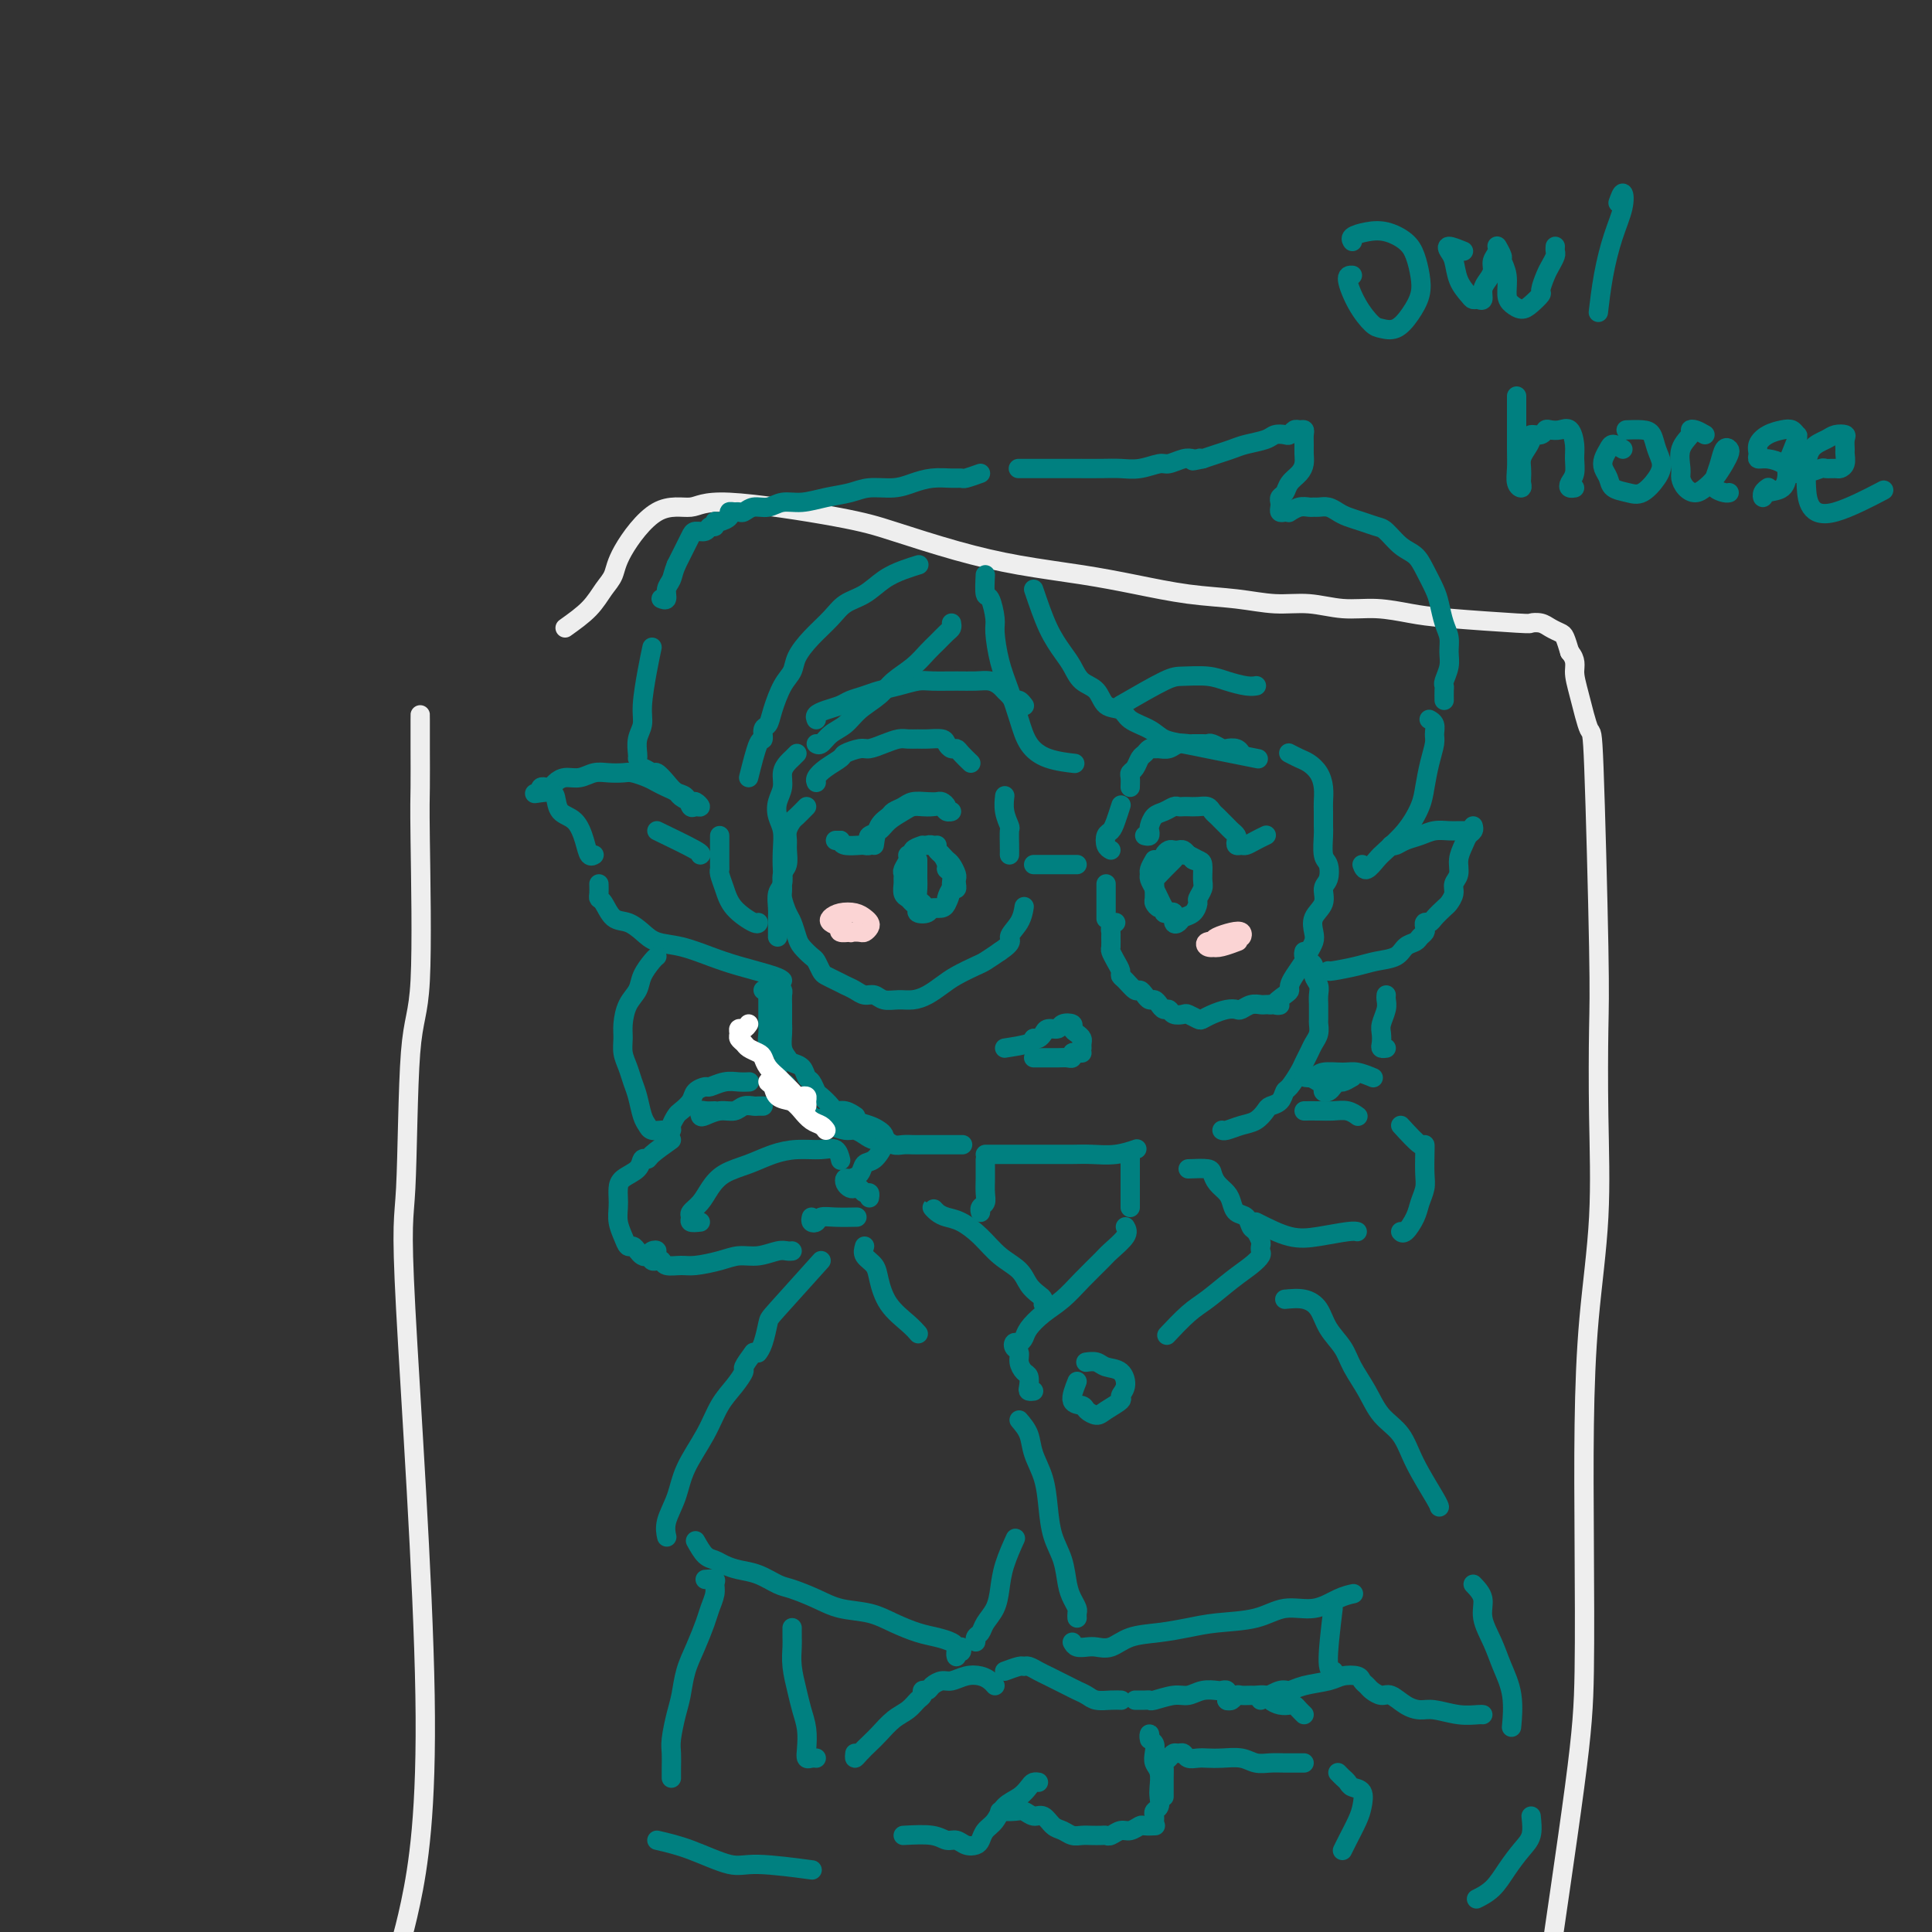<svg viewBox='0 0 400 400' version='1.1' xmlns='http://www.w3.org/2000/svg' xmlns:xlink='http://www.w3.org/1999/xlink'><rect x="0" y="0" width="400" height="400" fill="#333333" stroke="none"/><g fill='none' stroke='#EEEEEE' stroke-width='4' stroke-linecap='round' stroke-linejoin='round'><path d='M87,149c0.000,-0.493 0.000,-0.985 0,-1c-0.000,-0.015 -0.001,0.448 0,1c0.001,0.552 0.002,1.194 0,2c-0.002,0.806 -0.007,1.775 0,4c0.007,2.225 0.028,5.707 0,8c-0.028,2.293 -0.103,3.397 0,11c0.103,7.603 0.385,21.706 0,29c-0.385,7.294 -1.435,7.780 -2,15c-0.565,7.220 -0.644,21.175 -1,28c-0.356,6.825 -0.989,6.519 0,25c0.989,18.481 3.599,55.748 4,80c0.401,24.252 -1.408,35.490 -3,43c-1.592,7.510 -2.967,11.291 -4,14c-1.033,2.709 -1.724,4.345 -2,5c-0.276,0.655 -0.138,0.327 0,0'/><path d='M117,130c1.830,-1.305 3.659,-2.610 5,-4c1.341,-1.390 2.193,-2.864 3,-4c0.807,-1.136 1.568,-1.932 2,-3c0.432,-1.068 0.536,-2.406 2,-5c1.464,-2.594 4.289,-6.442 7,-8c2.711,-1.558 5.308,-0.825 7,-1c1.692,-0.175 2.480,-1.256 8,-1c5.520,0.256 15.771,1.850 22,3c6.229,1.150 8.437,1.855 12,3c3.563,1.145 8.483,2.730 13,4c4.517,1.270 8.631,2.224 13,3c4.369,0.776 8.991,1.375 13,2c4.009,0.625 7.403,1.277 11,2c3.597,0.723 7.398,1.518 11,2c3.602,0.482 7.006,0.650 10,1c2.994,0.350 5.577,0.881 8,1c2.423,0.119 4.687,-0.176 7,0c2.313,0.176 4.677,0.821 7,1c2.323,0.179 4.607,-0.110 7,0c2.393,0.110 4.896,0.617 7,1c2.104,0.383 3.809,0.641 8,1c4.191,0.359 10.867,0.817 14,1c3.133,0.183 2.723,0.089 3,0c0.277,-0.089 1.240,-0.173 2,0c0.760,0.173 1.317,0.603 2,1c0.683,0.397 1.492,0.761 2,1c0.508,0.239 0.717,0.354 1,1c0.283,0.646 0.642,1.823 1,3'/><path d='M325,135c1.433,1.649 1.015,2.771 1,4c-0.015,1.229 0.374,2.566 1,5c0.626,2.434 1.488,5.964 2,7c0.512,1.036 0.675,-0.421 1,8c0.325,8.421 0.813,26.720 1,37c0.187,10.280 0.075,12.540 0,17c-0.075,4.460 -0.111,11.118 0,18c0.111,6.882 0.370,13.986 0,21c-0.370,7.014 -1.369,13.936 -2,21c-0.631,7.064 -0.894,14.268 -1,22c-0.106,7.732 -0.055,15.990 0,25c0.055,9.010 0.113,18.771 0,26c-0.113,7.229 -0.398,11.926 -2,24c-1.602,12.074 -4.522,31.525 -6,42c-1.478,10.475 -1.513,11.974 -1,17c0.513,5.026 1.575,13.579 2,17c0.425,3.421 0.212,1.711 0,0'/></g>
<g fill='none' stroke='#008080' stroke-width='4' stroke-linecap='round' stroke-linejoin='round'><path d='M214,179c2.875,0.000 5.750,0.000 7,0c1.250,0.000 0.875,0.000 1,0c0.125,0.000 0.750,-0.000 1,0c0.250,0.000 0.125,0.000 0,0'/><path d='M209,177c0.008,-0.518 0.016,-1.036 0,-2c-0.016,-0.964 -0.057,-2.374 0,-3c0.057,-0.626 0.211,-0.467 0,-1c-0.211,-0.533 -0.788,-1.759 -1,-3c-0.212,-1.241 -0.061,-2.497 0,-3c0.061,-0.503 0.030,-0.251 0,0'/><path d='M201,158c-0.755,-0.726 -1.510,-1.452 -2,-2c-0.490,-0.548 -0.715,-0.917 -1,-1c-0.285,-0.083 -0.628,0.121 -1,0c-0.372,-0.121 -0.771,-0.568 -1,-1c-0.229,-0.432 -0.287,-0.848 -1,-1c-0.713,-0.152 -2.080,-0.038 -3,0c-0.920,0.038 -1.391,0.000 -2,0c-0.609,-0.000 -1.355,0.038 -2,0c-0.645,-0.038 -1.189,-0.150 -2,0c-0.811,0.150 -1.889,0.564 -3,1c-1.111,0.436 -2.254,0.893 -3,1c-0.746,0.107 -1.093,-0.137 -2,0c-0.907,0.137 -2.372,0.653 -3,1c-0.628,0.347 -0.417,0.524 -1,1c-0.583,0.476 -1.960,1.251 -3,2c-1.040,0.749 -1.741,1.471 -2,2c-0.259,0.529 -0.074,0.865 0,1c0.074,0.135 0.037,0.067 0,0'/><path d='M167,167c-0.763,0.779 -1.525,1.559 -2,2c-0.475,0.441 -0.662,0.545 -1,1c-0.338,0.455 -0.826,1.261 -1,2c-0.174,0.739 -0.032,1.409 0,2c0.032,0.591 -0.045,1.102 0,2c0.045,0.898 0.211,2.184 0,3c-0.211,0.816 -0.800,1.162 -1,2c-0.200,0.838 -0.012,2.168 0,3c0.012,0.832 -0.153,1.167 0,2c0.153,0.833 0.622,2.164 1,3c0.378,0.836 0.664,1.179 1,2c0.336,0.821 0.720,2.122 1,3c0.280,0.878 0.455,1.335 1,2c0.545,0.665 1.458,1.540 2,2c0.542,0.460 0.711,0.504 1,1c0.289,0.496 0.696,1.442 1,2c0.304,0.558 0.504,0.728 1,1c0.496,0.272 1.288,0.646 2,1c0.712,0.354 1.345,0.687 2,1c0.655,0.313 1.333,0.606 2,1c0.667,0.394 1.322,0.891 2,1c0.678,0.109 1.378,-0.169 2,0c0.622,0.169 1.167,0.785 2,1c0.833,0.215 1.954,0.027 3,0c1.046,-0.027 2.017,0.105 3,0c0.983,-0.105 1.978,-0.447 3,-1c1.022,-0.553 2.072,-1.317 3,-2c0.928,-0.683 1.733,-1.286 3,-2c1.267,-0.714 2.995,-1.538 4,-2c1.005,-0.462 1.287,-0.560 2,-1c0.713,-0.440 1.856,-1.220 3,-2'/><path d='M207,197c3.132,-2.093 1.963,-2.324 2,-3c0.037,-0.676 1.279,-1.797 2,-3c0.721,-1.203 0.920,-2.486 1,-3c0.080,-0.514 0.040,-0.257 0,0'/><path d='M230,176c-0.398,-0.217 -0.797,-0.433 -1,-1c-0.203,-0.567 -0.212,-1.483 0,-2c0.212,-0.517 0.644,-0.633 1,-1c0.356,-0.367 0.634,-0.983 1,-2c0.366,-1.017 0.819,-2.433 1,-3c0.181,-0.567 0.091,-0.283 0,0'/><path d='M234,163c0.024,-0.748 0.048,-1.495 0,-2c-0.048,-0.505 -0.168,-0.766 0,-1c0.168,-0.234 0.622,-0.441 1,-1c0.378,-0.559 0.678,-1.471 1,-2c0.322,-0.529 0.667,-0.677 1,-1c0.333,-0.323 0.655,-0.822 1,-1c0.345,-0.178 0.712,-0.033 1,0c0.288,0.033 0.497,-0.044 1,0c0.503,0.044 1.301,0.208 2,0c0.699,-0.208 1.301,-0.788 2,-1c0.699,-0.212 1.497,-0.057 2,0c0.503,0.057 0.711,0.014 1,0c0.289,-0.014 0.659,-0.000 1,0c0.341,0.000 0.654,-0.014 1,0c0.346,0.014 0.726,0.055 1,0c0.274,-0.055 0.441,-0.207 1,0c0.559,0.207 1.509,0.774 2,1c0.491,0.226 0.523,0.112 1,0c0.477,-0.112 1.398,-0.223 2,0c0.602,0.223 0.886,0.778 1,1c0.114,0.222 0.057,0.111 0,0'/><path d='M229,183c0.000,0.633 0.000,1.266 0,2c0.000,0.734 -0.000,1.568 0,2c0.000,0.432 0.000,0.463 0,1c0.000,0.537 0.000,1.582 0,2c0.000,0.418 0.000,0.209 0,0'/><path d='M231,191c-0.423,0.325 -0.846,0.650 -1,1c-0.154,0.350 -0.039,0.727 0,1c0.039,0.273 0.000,0.444 0,1c-0.000,0.556 0.038,1.497 0,2c-0.038,0.503 -0.152,0.567 0,1c0.152,0.433 0.569,1.234 1,2c0.431,0.766 0.875,1.497 1,2c0.125,0.503 -0.069,0.779 0,1c0.069,0.221 0.400,0.389 1,1c0.600,0.611 1.470,1.666 2,2c0.530,0.334 0.719,-0.051 1,0c0.281,0.051 0.652,0.540 1,1c0.348,0.460 0.671,0.893 1,1c0.329,0.107 0.664,-0.111 1,0c0.336,0.111 0.671,0.552 1,1c0.329,0.448 0.650,0.904 1,1c0.350,0.096 0.728,-0.167 1,0c0.272,0.167 0.440,0.763 1,1c0.560,0.237 1.514,0.113 2,0c0.486,-0.113 0.504,-0.216 1,0c0.496,0.216 1.471,0.751 2,1c0.529,0.249 0.613,0.211 1,0c0.387,-0.211 1.076,-0.596 2,-1c0.924,-0.404 2.083,-0.826 3,-1c0.917,-0.174 1.594,-0.099 2,0c0.406,0.099 0.543,0.223 1,0c0.457,-0.223 1.236,-0.792 2,-1c0.764,-0.208 1.513,-0.056 2,0c0.487,0.056 0.710,0.016 1,0c0.290,-0.016 0.645,-0.008 1,0'/><path d='M263,208c3.525,-0.047 1.339,0.336 1,0c-0.339,-0.336 1.170,-1.392 2,-2c0.830,-0.608 0.982,-0.768 1,-1c0.018,-0.232 -0.097,-0.538 0,-1c0.097,-0.462 0.405,-1.082 1,-2c0.595,-0.918 1.478,-2.136 2,-3c0.522,-0.864 0.684,-1.375 1,-2c0.316,-0.625 0.788,-1.365 1,-2c0.212,-0.635 0.165,-1.166 0,-2c-0.165,-0.834 -0.450,-1.971 0,-3c0.450,-1.029 1.633,-1.950 2,-3c0.367,-1.050 -0.084,-2.228 0,-3c0.084,-0.772 0.702,-1.136 1,-2c0.298,-0.864 0.276,-2.227 0,-3c-0.276,-0.773 -0.806,-0.955 -1,-2c-0.194,-1.045 -0.051,-2.954 0,-4c0.051,-1.046 0.012,-1.228 0,-2c-0.012,-0.772 0.005,-2.133 0,-3c-0.005,-0.867 -0.031,-1.240 0,-2c0.031,-0.760 0.120,-1.906 0,-3c-0.120,-1.094 -0.449,-2.136 -1,-3c-0.551,-0.864 -1.323,-1.551 -2,-2c-0.677,-0.449 -1.259,-0.659 -2,-1c-0.741,-0.341 -1.640,-0.812 -2,-1c-0.360,-0.188 -0.180,-0.094 0,0'/><path d='M181,175c0.213,-1.488 0.426,-2.977 1,-4c0.574,-1.023 1.508,-1.581 2,-2c0.492,-0.419 0.541,-0.701 1,-1c0.459,-0.299 1.327,-0.617 2,-1c0.673,-0.383 1.151,-0.832 2,-1c0.849,-0.168 2.069,-0.055 3,0c0.931,0.055 1.575,0.053 2,0c0.425,-0.053 0.633,-0.157 1,0c0.367,0.157 0.895,0.574 1,1c0.105,0.426 -0.212,0.860 0,1c0.212,0.140 0.955,-0.015 1,0c0.045,0.015 -0.607,0.200 -1,0c-0.393,-0.200 -0.527,-0.783 -1,-1c-0.473,-0.217 -1.285,-0.066 -2,0c-0.715,0.066 -1.332,0.049 -2,0c-0.668,-0.049 -1.388,-0.129 -2,0c-0.612,0.129 -1.117,0.468 -2,1c-0.883,0.532 -2.145,1.257 -3,2c-0.855,0.743 -1.304,1.506 -2,2c-0.696,0.494 -1.637,0.721 -2,1c-0.363,0.279 -0.146,0.611 0,1c0.146,0.389 0.221,0.833 0,1c-0.221,0.167 -0.740,0.055 -1,0c-0.260,-0.055 -0.262,-0.053 -1,0c-0.738,0.053 -2.211,0.158 -3,0c-0.789,-0.158 -0.895,-0.579 -1,-1'/><path d='M174,174c-1.156,0.000 -1.044,0.000 -1,0c0.044,0.000 0.022,0.000 0,0'/><path d='M190,178c-0.000,0.358 -0.001,0.716 0,1c0.001,0.284 0.003,0.496 0,1c-0.003,0.504 -0.013,1.302 0,2c0.013,0.698 0.048,1.298 0,2c-0.048,0.702 -0.178,1.508 0,2c0.178,0.492 0.664,0.671 1,1c0.336,0.329 0.520,0.808 1,1c0.480,0.192 1.254,0.097 2,0c0.746,-0.097 1.464,-0.197 2,-1c0.536,-0.803 0.891,-2.308 1,-3c0.109,-0.692 -0.026,-0.570 0,-1c0.026,-0.430 0.214,-1.410 0,-2c-0.214,-0.590 -0.831,-0.789 -1,-1c-0.169,-0.211 0.109,-0.435 0,-1c-0.109,-0.565 -0.604,-1.472 -1,-2c-0.396,-0.528 -0.694,-0.678 -1,-1c-0.306,-0.322 -0.621,-0.818 -1,-1c-0.379,-0.182 -0.823,-0.052 -1,0c-0.177,0.052 -0.089,0.026 0,0'/><path d='M237,173c0.418,0.098 0.836,0.195 1,0c0.164,-0.195 0.075,-0.683 0,-1c-0.075,-0.317 -0.136,-0.463 0,-1c0.136,-0.537 0.471,-1.464 1,-2c0.529,-0.536 1.254,-0.679 2,-1c0.746,-0.321 1.512,-0.818 2,-1c0.488,-0.182 0.698,-0.050 1,0c0.302,0.050 0.697,0.016 1,0c0.303,-0.016 0.515,-0.015 1,0c0.485,0.015 1.243,0.046 2,0c0.757,-0.046 1.512,-0.167 2,0c0.488,0.167 0.708,0.622 1,1c0.292,0.378 0.656,0.679 1,1c0.344,0.321 0.667,0.663 1,1c0.333,0.337 0.677,0.668 1,1c0.323,0.332 0.626,0.663 1,1c0.374,0.337 0.821,0.679 1,1c0.179,0.321 0.092,0.619 0,1c-0.092,0.381 -0.189,0.845 0,1c0.189,0.155 0.664,0.003 1,0c0.336,-0.003 0.533,0.144 1,0c0.467,-0.144 1.203,-0.577 2,-1c0.797,-0.423 1.656,-0.835 2,-1c0.344,-0.165 0.172,-0.082 0,0'/><path d='M239,178c-0.429,0.750 -0.858,1.499 -1,2c-0.142,0.501 0.004,0.753 0,1c-0.004,0.247 -0.156,0.487 0,1c0.156,0.513 0.620,1.298 1,2c0.380,0.702 0.675,1.320 1,2c0.325,0.680 0.679,1.423 1,2c0.321,0.577 0.610,0.989 1,1c0.390,0.011 0.882,-0.377 1,0c0.118,0.377 -0.136,1.520 0,2c0.136,0.480 0.662,0.298 1,0c0.338,-0.298 0.487,-0.713 1,-1c0.513,-0.287 1.391,-0.446 2,-1c0.609,-0.554 0.948,-1.504 1,-2c0.052,-0.496 -0.184,-0.538 0,-1c0.184,-0.462 0.789,-1.343 1,-2c0.211,-0.657 0.028,-1.090 0,-2c-0.028,-0.910 0.097,-2.296 0,-3c-0.097,-0.704 -0.418,-0.725 -1,-1c-0.582,-0.275 -1.426,-0.805 -2,-1c-0.574,-0.195 -0.878,-0.056 -1,0c-0.122,0.056 -0.061,0.028 0,0'/><path d='M270,197c-0.081,0.327 -0.161,0.654 0,1c0.161,0.346 0.565,0.711 1,1c0.435,0.289 0.901,0.501 1,1c0.099,0.499 -0.170,1.284 0,2c0.170,0.716 0.778,1.362 1,2c0.222,0.638 0.059,1.269 0,2c-0.059,0.731 -0.015,1.561 0,2c0.015,0.439 0.001,0.488 0,1c-0.001,0.512 0.011,1.488 0,2c-0.011,0.512 -0.045,0.560 0,1c0.045,0.440 0.168,1.271 0,2c-0.168,0.729 -0.626,1.355 -1,2c-0.374,0.645 -0.664,1.310 -1,2c-0.336,0.690 -0.719,1.407 -1,2c-0.281,0.593 -0.460,1.062 -1,2c-0.540,0.938 -1.439,2.344 -2,3c-0.561,0.656 -0.782,0.561 -1,1c-0.218,0.439 -0.431,1.413 -1,2c-0.569,0.587 -1.494,0.788 -2,1c-0.506,0.212 -0.595,0.435 -1,1c-0.405,0.565 -1.128,1.472 -2,2c-0.872,0.528 -1.894,0.678 -3,1c-1.106,0.322 -2.298,0.818 -3,1c-0.702,0.182 -0.915,0.052 -1,0c-0.085,-0.052 -0.043,-0.026 0,0'/><path d='M158,205c0.423,-0.088 0.845,-0.175 1,0c0.155,0.175 0.041,0.613 0,1c-0.041,0.387 -0.011,0.722 0,1c0.011,0.278 0.002,0.498 0,1c-0.002,0.502 0.003,1.287 0,2c-0.003,0.713 -0.015,1.354 0,2c0.015,0.646 0.055,1.297 0,2c-0.055,0.703 -0.207,1.459 0,2c0.207,0.541 0.773,0.869 1,1c0.227,0.131 0.113,0.066 0,0'/><path d='M161,221c-0.079,0.748 -0.158,1.496 0,2c0.158,0.504 0.552,0.764 1,1c0.448,0.236 0.949,0.448 1,1c0.051,0.552 -0.348,1.443 0,2c0.348,0.557 1.443,0.779 2,1c0.557,0.221 0.576,0.441 1,1c0.424,0.559 1.254,1.455 2,2c0.746,0.545 1.407,0.737 2,1c0.593,0.263 1.117,0.596 2,1c0.883,0.404 2.123,0.878 3,1c0.877,0.122 1.390,-0.107 2,0c0.610,0.107 1.318,0.550 2,1c0.682,0.450 1.337,0.905 2,1c0.663,0.095 1.332,-0.171 2,0c0.668,0.171 1.333,0.778 2,1c0.667,0.222 1.336,0.060 2,0c0.664,-0.060 1.324,-0.016 2,0c0.676,0.016 1.369,0.004 2,0c0.631,-0.004 1.200,-0.001 2,0c0.800,0.001 1.831,0.000 3,0c1.169,-0.000 2.477,-0.000 3,0c0.523,0.000 0.262,0.000 0,0'/><path d='M204,239c0.332,0.000 0.665,0.000 1,0c0.335,-0.000 0.673,-0.000 1,0c0.327,0.000 0.643,0.000 1,0c0.357,-0.000 0.755,-0.000 1,0c0.245,0.000 0.337,0.000 1,0c0.663,-0.000 1.898,-0.000 3,0c1.102,0.000 2.072,0.001 3,0c0.928,-0.001 1.815,-0.004 3,0c1.185,0.004 2.668,0.015 4,0c1.332,-0.015 2.512,-0.056 4,0c1.488,0.056 3.285,0.207 5,0c1.715,-0.207 3.347,-0.774 4,-1c0.653,-0.226 0.326,-0.113 0,0'/><path d='M191,175c-0.878,0.305 -1.756,0.610 -2,1c-0.244,0.390 0.145,0.864 0,1c-0.145,0.136 -0.823,-0.065 -1,0c-0.177,0.065 0.149,0.398 0,1c-0.149,0.602 -0.773,1.475 -1,2c-0.227,0.525 -0.058,0.704 0,1c0.058,0.296 0.004,0.709 0,1c-0.004,0.291 0.042,0.459 0,1c-0.042,0.541 -0.171,1.455 0,2c0.171,0.545 0.641,0.722 1,1c0.359,0.278 0.606,0.659 1,1c0.394,0.341 0.935,0.642 1,1c0.065,0.358 -0.347,0.772 0,1c0.347,0.228 1.451,0.270 2,0c0.549,-0.270 0.542,-0.851 1,-1c0.458,-0.149 1.380,0.132 2,0c0.620,-0.132 0.937,-0.679 1,-1c0.063,-0.321 -0.127,-0.415 0,-1c0.127,-0.585 0.571,-1.661 1,-2c0.429,-0.339 0.844,0.060 1,0c0.156,-0.060 0.053,-0.579 0,-1c-0.053,-0.421 -0.055,-0.743 0,-1c0.055,-0.257 0.169,-0.450 0,-1c-0.169,-0.550 -0.620,-1.458 -1,-2c-0.380,-0.542 -0.690,-0.720 -1,-1c-0.310,-0.280 -0.619,-0.663 -1,-1c-0.381,-0.337 -0.833,-0.629 -1,-1c-0.167,-0.371 -0.048,-0.820 0,-1c0.048,-0.180 0.024,-0.090 0,0'/><path d='M243,177c-0.303,0.447 -0.607,0.893 -1,1c-0.393,0.107 -0.876,-0.126 -1,0c-0.124,0.126 0.110,0.611 0,1c-0.110,0.389 -0.566,0.683 -1,1c-0.434,0.317 -0.848,0.656 -1,1c-0.152,0.344 -0.041,0.691 0,1c0.041,0.309 0.014,0.578 0,1c-0.014,0.422 -0.014,0.996 0,1c0.014,0.004 0.042,-0.562 0,-1c-0.042,-0.438 -0.156,-0.747 0,-1c0.156,-0.253 0.581,-0.450 1,-1c0.419,-0.550 0.833,-1.454 1,-2c0.167,-0.546 0.086,-0.735 0,-1c-0.086,-0.265 -0.178,-0.608 0,-1c0.178,-0.392 0.625,-0.834 1,-1c0.375,-0.166 0.678,-0.055 1,0c0.322,0.055 0.664,0.056 1,0c0.336,-0.056 0.667,-0.169 1,0c0.333,0.169 0.666,0.620 1,1c0.334,0.380 0.667,0.690 1,1'/><path d='M247,178c0.667,0.333 0.333,0.167 0,0'/><path d='M243,178c-0.332,0.333 -0.663,0.667 -1,1c-0.337,0.333 -0.679,0.666 -1,1c-0.321,0.334 -0.622,0.671 -1,1c-0.378,0.329 -0.834,0.651 -1,1c-0.166,0.349 -0.042,0.724 0,1c0.042,0.276 0.001,0.451 0,1c-0.001,0.549 0.037,1.471 0,2c-0.037,0.529 -0.151,0.663 0,1c0.151,0.337 0.566,0.875 1,1c0.434,0.125 0.887,-0.163 1,0c0.113,0.163 -0.114,0.776 0,1c0.114,0.224 0.569,0.060 1,0c0.431,-0.060 0.837,-0.017 1,0c0.163,0.017 0.081,0.009 0,0'/><path d='M169,149c-0.146,-0.333 -0.293,-0.667 0,-1c0.293,-0.333 1.025,-0.667 2,-1c0.975,-0.333 2.192,-0.666 3,-1c0.808,-0.334 1.207,-0.668 2,-1c0.793,-0.332 1.981,-0.663 3,-1c1.019,-0.337 1.868,-0.679 3,-1c1.132,-0.321 2.547,-0.622 4,-1c1.453,-0.378 2.945,-0.834 4,-1c1.055,-0.166 1.673,-0.041 3,0c1.327,0.041 3.364,0.000 5,0c1.636,-0.000 2.872,0.041 4,0c1.128,-0.041 2.148,-0.165 3,0c0.852,0.165 1.538,0.618 2,1c0.462,0.382 0.702,0.695 1,1c0.298,0.305 0.654,0.604 1,1c0.346,0.396 0.680,0.890 1,1c0.320,0.110 0.625,-0.163 1,0c0.375,0.163 0.822,0.761 1,1c0.178,0.239 0.089,0.120 0,0'/><path d='M204,119c-0.082,1.685 -0.163,3.369 0,4c0.163,0.631 0.571,0.207 1,1c0.429,0.793 0.878,2.801 1,4c0.122,1.199 -0.082,1.587 0,3c0.082,1.413 0.449,3.849 1,6c0.551,2.151 1.287,4.016 2,6c0.713,1.984 1.404,4.087 2,6c0.596,1.913 1.098,3.637 2,5c0.902,1.363 2.204,2.367 4,3c1.796,0.633 4.084,0.895 5,1c0.916,0.105 0.458,0.052 0,0'/><path d='M214,122c0.978,2.884 1.957,5.769 3,8c1.043,2.231 2.151,3.810 3,5c0.849,1.190 1.439,1.992 2,3c0.561,1.008 1.093,2.224 2,3c0.907,0.776 2.189,1.114 3,2c0.811,0.886 1.150,2.321 2,3c0.850,0.679 2.211,0.602 3,1c0.789,0.398 1.007,1.273 2,2c0.993,0.727 2.759,1.308 4,2c1.241,0.692 1.955,1.496 3,2c1.045,0.504 2.421,0.710 4,1c1.579,0.290 3.361,0.665 5,1c1.639,0.335 3.133,0.629 5,1c1.867,0.371 4.105,0.820 5,1c0.895,0.180 0.448,0.090 0,0'/><path d='M282,179c0.230,0.612 0.461,1.224 1,1c0.539,-0.224 1.387,-1.283 2,-2c0.613,-0.717 0.990,-1.093 2,-2c1.010,-0.907 2.653,-2.344 4,-4c1.347,-1.656 2.399,-3.532 3,-5c0.601,-1.468 0.750,-2.529 1,-4c0.250,-1.471 0.599,-3.350 1,-5c0.401,-1.650 0.853,-3.069 1,-4c0.147,-0.931 -0.012,-1.373 0,-2c0.012,-0.627 0.196,-1.438 0,-2c-0.196,-0.562 -0.770,-0.875 -1,-1c-0.230,-0.125 -0.115,-0.063 0,0'/><path d='M299,145c-0.008,-0.743 -0.017,-1.486 0,-2c0.017,-0.514 0.058,-0.798 0,-1c-0.058,-0.202 -0.215,-0.321 0,-1c0.215,-0.679 0.800,-1.918 1,-3c0.200,-1.082 0.013,-2.007 0,-3c-0.013,-0.993 0.148,-2.054 0,-3c-0.148,-0.946 -0.605,-1.776 -1,-3c-0.395,-1.224 -0.727,-2.840 -1,-4c-0.273,-1.160 -0.486,-1.862 -1,-3c-0.514,-1.138 -1.330,-2.710 -2,-4c-0.670,-1.290 -1.193,-2.296 -2,-3c-0.807,-0.704 -1.896,-1.106 -3,-2c-1.104,-0.894 -2.221,-2.281 -3,-3c-0.779,-0.719 -1.220,-0.771 -2,-1c-0.780,-0.229 -1.900,-0.636 -3,-1c-1.100,-0.364 -2.179,-0.686 -3,-1c-0.821,-0.314 -1.385,-0.620 -2,-1c-0.615,-0.380 -1.281,-0.835 -2,-1c-0.719,-0.165 -1.493,-0.041 -2,0c-0.507,0.041 -0.749,-0.003 -1,0c-0.251,0.003 -0.511,0.052 -1,0c-0.489,-0.052 -1.209,-0.206 -2,0c-0.791,0.206 -1.655,0.773 -2,1c-0.345,0.227 -0.173,0.113 0,0'/><path d='M266,106c-0.421,0.090 -0.842,0.180 -1,0c-0.158,-0.180 -0.055,-0.628 0,-1c0.055,-0.372 0.060,-0.666 0,-1c-0.060,-0.334 -0.184,-0.708 0,-1c0.184,-0.292 0.676,-0.501 1,-1c0.324,-0.499 0.479,-1.288 1,-2c0.521,-0.712 1.407,-1.346 2,-2c0.593,-0.654 0.892,-1.328 1,-2c0.108,-0.672 0.026,-1.343 0,-2c-0.026,-0.657 0.004,-1.301 0,-2c-0.004,-0.699 -0.043,-1.451 0,-2c0.043,-0.549 0.167,-0.893 0,-1c-0.167,-0.107 -0.626,0.023 -1,0c-0.374,-0.023 -0.665,-0.199 -1,0c-0.335,0.199 -0.715,0.774 -1,1c-0.285,0.226 -0.474,0.102 -1,0c-0.526,-0.102 -1.390,-0.182 -2,0c-0.610,0.182 -0.967,0.626 -2,1c-1.033,0.374 -2.741,0.678 -4,1c-1.259,0.322 -2.070,0.664 -3,1c-0.930,0.336 -1.980,0.668 -3,1c-1.020,0.332 -2.010,0.666 -3,1'/><path d='M249,95c-3.489,0.778 -1.711,0.222 -1,0c0.711,-0.222 0.356,-0.111 0,0'/><path d='M247,95c-0.541,-0.121 -1.082,-0.243 -2,0c-0.918,0.243 -2.214,0.850 -3,1c-0.786,0.150 -1.061,-0.156 -2,0c-0.939,0.156 -2.543,0.774 -4,1c-1.457,0.226 -2.767,0.061 -4,0c-1.233,-0.061 -2.388,-0.016 -4,0c-1.612,0.016 -3.679,0.004 -5,0c-1.321,-0.004 -1.895,-0.001 -3,0c-1.105,0.001 -2.739,0.000 -4,0c-1.261,-0.000 -2.147,-0.000 -3,0c-0.853,0.000 -1.672,0.000 -2,0c-0.328,-0.000 -0.164,-0.000 0,0'/><path d='M203,98c-1.190,0.424 -2.380,0.848 -3,1c-0.620,0.152 -0.671,0.031 -1,0c-0.329,-0.031 -0.938,0.029 -2,0c-1.062,-0.029 -2.579,-0.148 -4,0c-1.421,0.148 -2.745,0.564 -4,1c-1.255,0.436 -2.439,0.891 -4,1c-1.561,0.109 -3.499,-0.130 -5,0c-1.501,0.130 -2.565,0.627 -4,1c-1.435,0.373 -3.242,0.621 -5,1c-1.758,0.379 -3.469,0.890 -5,1c-1.531,0.110 -2.883,-0.181 -4,0c-1.117,0.181 -2.001,0.833 -3,1c-0.999,0.167 -2.114,-0.152 -3,0c-0.886,0.152 -1.542,0.776 -2,1c-0.458,0.224 -0.718,0.050 -1,0c-0.282,-0.050 -0.587,0.024 -1,0c-0.413,-0.024 -0.933,-0.146 -1,0c-0.067,0.146 0.318,0.560 0,1c-0.318,0.440 -1.341,0.906 -2,1c-0.659,0.094 -0.954,-0.186 -1,0c-0.046,0.186 0.156,0.837 0,1c-0.156,0.163 -0.672,-0.160 -1,0c-0.328,0.160 -0.469,0.805 -1,1c-0.531,0.195 -1.452,-0.061 -2,0c-0.548,0.061 -0.724,0.439 -1,1c-0.276,0.561 -0.651,1.305 -1,2c-0.349,0.695 -0.671,1.341 -1,2c-0.329,0.659 -0.664,1.329 -1,2'/><path d='M140,117c-0.626,1.519 -0.690,2.316 -1,3c-0.310,0.684 -0.867,1.256 -1,2c-0.133,0.744 0.156,1.662 0,2c-0.156,0.338 -0.759,0.097 -1,0c-0.241,-0.097 -0.121,-0.048 0,0'/><path d='M197,129c0.064,0.359 0.129,0.718 0,1c-0.129,0.282 -0.450,0.487 -1,1c-0.550,0.513 -1.328,1.334 -2,2c-0.672,0.666 -1.236,1.178 -2,2c-0.764,0.822 -1.726,1.953 -3,3c-1.274,1.047 -2.859,2.009 -4,3c-1.141,0.991 -1.839,2.010 -3,3c-1.161,0.990 -2.784,1.950 -4,3c-1.216,1.050 -2.025,2.190 -3,3c-0.975,0.810 -2.117,1.289 -3,2c-0.883,0.711 -1.507,1.653 -2,2c-0.493,0.347 -0.855,0.099 -1,0c-0.145,-0.099 -0.072,-0.050 0,0'/><path d='M165,156c-0.342,0.351 -0.684,0.702 -1,1c-0.316,0.298 -0.608,0.544 -1,1c-0.392,0.456 -0.886,1.121 -1,2c-0.114,0.879 0.152,1.970 0,3c-0.152,1.030 -0.720,1.997 -1,3c-0.280,1.003 -0.270,2.040 0,3c0.270,0.960 0.801,1.842 1,3c0.199,1.158 0.068,2.593 0,4c-0.068,1.407 -0.071,2.787 0,4c0.071,1.213 0.215,2.260 0,3c-0.215,0.740 -0.790,1.171 -1,2c-0.210,0.829 -0.056,2.054 0,3c0.056,0.946 0.015,1.613 0,2c-0.015,0.387 -0.004,0.496 0,1c0.004,0.504 0.001,1.405 0,2c-0.001,0.595 -0.000,0.884 0,1c0.000,0.116 0.000,0.058 0,0'/><path d='M149,173c-0.006,2.436 -0.012,4.871 0,6c0.012,1.129 0.042,0.951 0,1c-0.042,0.049 -0.155,0.325 0,1c0.155,0.675 0.577,1.750 1,3c0.423,1.250 0.845,2.675 2,4c1.155,1.325 3.042,2.549 4,3c0.958,0.451 0.988,0.129 1,0c0.012,-0.129 0.006,-0.064 0,0'/><path d='M155,161c0.725,-2.902 1.450,-5.804 2,-7c0.550,-1.196 0.923,-0.687 1,-1c0.077,-0.313 -0.144,-1.448 0,-2c0.144,-0.552 0.653,-0.520 1,-1c0.347,-0.480 0.532,-1.471 1,-3c0.468,-1.529 1.221,-3.595 2,-5c0.779,-1.405 1.586,-2.148 2,-3c0.414,-0.852 0.434,-1.813 1,-3c0.566,-1.187 1.676,-2.601 3,-4c1.324,-1.399 2.860,-2.784 4,-4c1.140,-1.216 1.882,-2.263 3,-3c1.118,-0.737 2.612,-1.164 4,-2c1.388,-0.836 2.671,-2.080 4,-3c1.329,-0.920 2.704,-1.517 4,-2c1.296,-0.483 2.513,-0.852 3,-1c0.487,-0.148 0.243,-0.074 0,0'/><path d='M135,134c-0.301,1.423 -0.603,2.847 -1,5c-0.397,2.153 -0.891,5.036 -1,7c-0.109,1.964 0.167,3.010 0,4c-0.167,0.990 -0.777,1.925 -1,3c-0.223,1.075 -0.060,2.289 0,3c0.060,0.711 0.017,0.917 0,1c-0.017,0.083 -0.009,0.041 0,0'/><path d='M131,160c0.636,-0.548 1.272,-1.096 2,-1c0.728,0.096 1.547,0.836 2,1c0.453,0.164 0.541,-0.250 1,0c0.459,0.250 1.288,1.163 2,2c0.712,0.837 1.306,1.598 2,2c0.694,0.402 1.489,0.443 2,1c0.511,0.557 0.737,1.628 1,2c0.263,0.372 0.561,0.044 1,0c0.439,-0.044 1.019,0.195 1,0c-0.019,-0.195 -0.638,-0.826 -1,-1c-0.362,-0.174 -0.467,0.108 -1,0c-0.533,-0.108 -1.492,-0.606 -2,-1c-0.508,-0.394 -0.563,-0.684 -1,-1c-0.437,-0.316 -1.257,-0.659 -2,-1c-0.743,-0.341 -1.409,-0.679 -2,-1c-0.591,-0.321 -1.106,-0.623 -2,-1c-0.894,-0.377 -2.168,-0.829 -3,-1c-0.832,-0.171 -1.224,-0.061 -2,0c-0.776,0.061 -1.938,0.072 -3,0c-1.062,-0.072 -2.025,-0.226 -3,0c-0.975,0.226 -1.963,0.831 -3,1c-1.037,0.169 -2.124,-0.099 -3,0c-0.876,0.099 -1.541,0.565 -2,1c-0.459,0.435 -0.711,0.838 -1,1c-0.289,0.162 -0.616,0.082 -1,0c-0.384,-0.082 -0.824,-0.166 -1,0c-0.176,0.166 -0.088,0.583 0,1'/><path d='M112,164c-2.829,0.602 -0.401,0.107 1,0c1.401,-0.107 1.776,0.175 2,1c0.224,0.825 0.298,2.193 1,3c0.702,0.807 2.031,1.053 3,2c0.969,0.947 1.579,2.594 2,4c0.421,1.406 0.652,2.571 1,3c0.348,0.429 0.814,0.123 1,0c0.186,-0.123 0.093,-0.061 0,0'/><path d='M124,183c0.019,0.739 0.038,1.479 0,2c-0.038,0.521 -0.134,0.825 0,1c0.134,0.175 0.499,0.222 1,1c0.501,0.778 1.139,2.288 2,3c0.861,0.712 1.944,0.628 3,1c1.056,0.372 2.085,1.202 3,2c0.915,0.798 1.716,1.565 3,2c1.284,0.435 3.052,0.537 5,1c1.948,0.463 4.077,1.287 6,2c1.923,0.713 3.639,1.315 6,2c2.361,0.685 5.366,1.454 7,2c1.634,0.546 1.895,0.870 2,1c0.105,0.130 0.052,0.065 0,0'/><path d='M288,175c0.268,0.091 0.537,0.182 1,0c0.463,-0.182 1.122,-0.637 2,-1c0.878,-0.363 1.976,-0.633 3,-1c1.024,-0.367 1.973,-0.830 3,-1c1.027,-0.170 2.131,-0.045 3,0c0.869,0.045 1.503,0.012 2,0c0.497,-0.012 0.856,-0.003 1,0c0.144,0.003 0.072,0.002 0,0'/><path d='M305,171c0.092,0.351 0.183,0.703 0,1c-0.183,0.297 -0.642,0.541 -1,1c-0.358,0.459 -0.617,1.134 -1,2c-0.383,0.866 -0.890,1.924 -1,3c-0.110,1.076 0.179,2.171 0,3c-0.179,0.829 -0.825,1.391 -1,2c-0.175,0.609 0.122,1.263 0,2c-0.122,0.737 -0.663,1.556 -1,2c-0.337,0.444 -0.469,0.514 -1,1c-0.531,0.486 -1.462,1.387 -2,2c-0.538,0.613 -0.683,0.938 -1,1c-0.317,0.062 -0.805,-0.138 -1,0c-0.195,0.138 -0.097,0.613 0,1c0.097,0.387 0.194,0.685 0,1c-0.194,0.315 -0.677,0.648 -1,1c-0.323,0.352 -0.485,0.724 -1,1c-0.515,0.276 -1.381,0.456 -2,1c-0.619,0.544 -0.989,1.452 -2,2c-1.011,0.548 -2.663,0.735 -4,1c-1.337,0.265 -2.358,0.607 -4,1c-1.642,0.393 -3.904,0.837 -5,1c-1.096,0.163 -1.028,0.047 -1,0c0.028,-0.047 0.014,-0.023 0,0'/><path d='M136,172c3.267,1.578 6.533,3.156 8,4c1.467,0.844 1.133,0.956 1,1c-0.133,0.044 -0.067,0.022 0,0'/><path d='M136,198c-0.212,0.157 -0.425,0.314 -1,1c-0.575,0.686 -1.513,1.902 -2,3c-0.487,1.098 -0.524,2.079 -1,3c-0.476,0.921 -1.393,1.783 -2,3c-0.607,1.217 -0.906,2.791 -1,4c-0.094,1.209 0.016,2.055 0,3c-0.016,0.945 -0.159,1.990 0,3c0.159,1.010 0.620,1.986 1,3c0.380,1.014 0.678,2.065 1,3c0.322,0.935 0.667,1.753 1,3c0.333,1.247 0.652,2.922 1,4c0.348,1.078 0.724,1.557 1,2c0.276,0.443 0.451,0.849 1,1c0.549,0.151 1.471,0.048 2,0c0.529,-0.048 0.665,-0.039 1,0c0.335,0.039 0.867,0.110 1,0c0.133,-0.110 -0.134,-0.400 0,-1c0.134,-0.600 0.670,-1.510 1,-2c0.330,-0.490 0.454,-0.561 1,-1c0.546,-0.439 1.514,-1.246 2,-2c0.486,-0.754 0.490,-1.456 1,-2c0.510,-0.544 1.528,-0.930 2,-1c0.472,-0.070 0.400,0.177 1,0c0.600,-0.177 1.872,-0.780 3,-1c1.128,-0.220 2.111,-0.059 3,0c0.889,0.059 1.682,0.017 2,0c0.318,-0.017 0.159,-0.008 0,0'/><path d='M148,230c-0.735,0.028 -1.470,0.056 -2,0c-0.530,-0.056 -0.854,-0.196 -1,0c-0.146,0.196 -0.114,0.728 0,1c0.114,0.272 0.310,0.283 1,0c0.690,-0.283 1.872,-0.860 3,-1c1.128,-0.140 2.201,0.159 3,0c0.799,-0.159 1.325,-0.775 2,-1c0.675,-0.225 1.501,-0.060 2,0c0.499,0.060 0.673,0.016 1,0c0.327,-0.016 0.808,-0.005 1,0c0.192,0.005 0.096,0.002 0,0'/><path d='M139,236c-1.606,1.142 -3.211,2.284 -4,3c-0.789,0.716 -0.761,1.007 -1,1c-0.239,-0.007 -0.743,-0.311 -1,0c-0.257,0.311 -0.265,1.237 -1,2c-0.735,0.763 -2.198,1.362 -3,2c-0.802,0.638 -0.944,1.315 -1,2c-0.056,0.685 -0.026,1.379 0,2c0.026,0.621 0.048,1.171 0,2c-0.048,0.829 -0.168,1.938 0,3c0.168,1.062 0.622,2.078 1,3c0.378,0.922 0.679,1.751 1,2c0.321,0.249 0.663,-0.080 1,0c0.337,0.080 0.669,0.571 1,1c0.331,0.429 0.659,0.797 1,1c0.341,0.203 0.693,0.240 1,0c0.307,-0.240 0.568,-0.758 1,-1c0.432,-0.242 1.033,-0.210 1,0c-0.033,0.210 -0.701,0.596 -1,1c-0.299,0.404 -0.228,0.826 0,1c0.228,0.174 0.615,0.100 1,0c0.385,-0.100 0.770,-0.226 1,0c0.230,0.226 0.304,0.803 1,1c0.696,0.197 2.012,0.015 3,0c0.988,-0.015 1.647,0.136 3,0c1.353,-0.136 3.399,-0.558 5,-1c1.601,-0.442 2.758,-0.903 4,-1c1.242,-0.097 2.567,0.170 4,0c1.433,-0.170 2.972,-0.778 4,-1c1.028,-0.222 1.546,-0.060 2,0c0.454,0.060 0.844,0.017 1,0c0.156,-0.017 0.078,-0.009 0,0'/><path d='M169,232c0.968,-0.399 1.937,-0.797 3,-1c1.063,-0.203 2.222,-0.209 3,0c0.778,0.209 1.177,0.635 2,1c0.823,0.365 2.071,0.669 3,1c0.929,0.331 1.538,0.690 2,1c0.462,0.310 0.777,0.573 1,1c0.223,0.427 0.354,1.018 0,2c-0.354,0.982 -1.195,2.353 -2,3c-0.805,0.647 -1.576,0.568 -2,1c-0.424,0.432 -0.503,1.373 -1,2c-0.497,0.627 -1.412,0.939 -2,1c-0.588,0.061 -0.848,-0.128 -1,0c-0.152,0.128 -0.196,0.574 0,1c0.196,0.426 0.631,0.831 1,1c0.369,0.169 0.673,0.102 1,0c0.327,-0.102 0.676,-0.237 1,0c0.324,0.237 0.623,0.847 1,1c0.377,0.153 0.832,-0.151 1,0c0.168,0.151 0.048,0.757 0,1c-0.048,0.243 -0.024,0.121 0,0'/><path d='M145,253c-0.858,0.094 -1.717,0.188 -2,0c-0.283,-0.188 0.008,-0.659 0,-1c-0.008,-0.341 -0.317,-0.552 0,-1c0.317,-0.448 1.259,-1.132 2,-2c0.741,-0.868 1.281,-1.921 2,-3c0.719,-1.079 1.616,-2.183 3,-3c1.384,-0.817 3.253,-1.345 5,-2c1.747,-0.655 3.372,-1.436 5,-2c1.628,-0.564 3.259,-0.911 5,-1c1.741,-0.089 3.590,0.079 5,0c1.410,-0.079 2.380,-0.406 3,0c0.620,0.406 0.892,1.545 1,2c0.108,0.455 0.054,0.228 0,0'/><path d='M168,252c-0.099,0.392 -0.197,0.785 0,1c0.197,0.215 0.691,0.254 1,0c0.309,-0.254 0.433,-0.800 1,-1c0.567,-0.200 1.576,-0.054 3,0c1.424,0.054 3.264,0.015 4,0c0.736,-0.015 0.368,-0.008 0,0'/><path d='M287,206c-0.030,0.275 -0.060,0.549 0,1c0.060,0.451 0.211,1.077 0,2c-0.211,0.923 -0.785,2.142 -1,3c-0.215,0.858 -0.071,1.354 0,2c0.071,0.646 0.071,1.441 0,2c-0.071,0.559 -0.211,0.881 0,1c0.211,0.119 0.775,0.034 1,0c0.225,-0.034 0.113,-0.017 0,0'/><path d='M280,223c-0.757,0.445 -1.513,0.891 -2,1c-0.487,0.109 -0.704,-0.117 -1,0c-0.296,0.117 -0.670,0.579 -1,1c-0.330,0.421 -0.616,0.803 -1,1c-0.384,0.197 -0.865,0.210 -1,0c-0.135,-0.210 0.075,-0.644 0,-1c-0.075,-0.356 -0.437,-0.635 -1,-1c-0.563,-0.365 -1.329,-0.815 -2,-1c-0.671,-0.185 -1.247,-0.103 -1,0c0.247,0.103 1.317,0.227 2,0c0.683,-0.227 0.979,-0.807 2,-1c1.021,-0.193 2.769,-0.000 4,0c1.231,0.000 1.947,-0.192 3,0c1.053,0.192 2.444,0.769 3,1c0.556,0.231 0.278,0.115 0,0'/><path d='M270,230c1.003,-0.008 2.006,-0.016 3,0c0.994,0.016 1.978,0.056 3,0c1.022,-0.056 2.083,-0.207 3,0c0.917,0.207 1.691,0.774 2,1c0.309,0.226 0.155,0.113 0,0'/><path d='M290,233c1.578,1.724 3.156,3.448 4,4c0.844,0.552 0.955,-0.067 1,0c0.045,0.067 0.024,0.821 0,2c-0.024,1.179 -0.051,2.782 0,4c0.051,1.218 0.182,2.049 0,3c-0.182,0.951 -0.676,2.020 -1,3c-0.324,0.980 -0.479,1.871 -1,3c-0.521,1.129 -1.410,2.496 -2,3c-0.590,0.504 -0.883,0.144 -1,0c-0.117,-0.144 -0.059,-0.072 0,0'/><path d='M260,253c2.445,1.238 4.890,2.475 7,3c2.110,0.525 3.885,0.337 6,0c2.115,-0.337 4.569,-0.821 6,-1c1.431,-0.179 1.837,-0.051 2,0c0.163,0.051 0.081,0.026 0,0'/><path d='M161,204c0.423,0.357 0.845,0.715 1,1c0.155,0.285 0.042,0.498 0,1c-0.042,0.502 -0.012,1.293 0,2c0.012,0.707 0.006,1.331 0,2c-0.006,0.669 -0.014,1.384 0,2c0.014,0.616 0.049,1.134 0,2c-0.049,0.866 -0.182,2.081 0,3c0.182,0.919 0.679,1.540 1,2c0.321,0.460 0.468,0.757 1,1c0.532,0.243 1.451,0.431 2,1c0.549,0.569 0.728,1.518 1,2c0.272,0.482 0.635,0.497 1,1c0.365,0.503 0.730,1.493 1,2c0.270,0.507 0.444,0.532 1,1c0.556,0.468 1.494,1.380 2,2c0.506,0.620 0.579,0.950 1,1c0.421,0.050 1.190,-0.179 2,0c0.810,0.179 1.660,0.765 2,1c0.340,0.235 0.170,0.117 0,0'/><path d='M234,239c0.000,2.649 0.000,5.298 0,7c0.000,1.702 0.000,2.458 0,3c-0.000,0.542 0.000,0.869 0,1c0.000,0.131 0.000,0.065 0,0'/><path d='M204,241c-0.000,-0.516 -0.000,-1.033 0,-1c0.000,0.033 0.001,0.614 0,1c-0.001,0.386 -0.004,0.575 0,1c0.004,0.425 0.015,1.084 0,2c-0.015,0.916 -0.057,2.088 0,3c0.057,0.912 0.211,1.564 0,2c-0.211,0.436 -0.788,0.656 -1,1c-0.212,0.344 -0.061,0.813 0,1c0.061,0.187 0.030,0.094 0,0'/><path d='M194,251c-0.493,-0.509 -0.985,-1.018 -1,-1c-0.015,0.018 0.449,0.564 1,1c0.551,0.436 1.191,0.763 2,1c0.809,0.237 1.788,0.385 3,1c1.212,0.615 2.657,1.699 4,3c1.343,1.301 2.584,2.821 4,4c1.416,1.179 3.006,2.018 4,3c0.994,0.982 1.391,2.106 2,3c0.609,0.894 1.431,1.559 2,2c0.569,0.441 0.884,0.657 1,1c0.116,0.343 0.033,0.812 0,1c-0.033,0.188 -0.017,0.094 0,0'/><path d='M233,254c0.305,0.541 0.610,1.082 0,2c-0.610,0.918 -2.133,2.212 -3,3c-0.867,0.788 -1.076,1.068 -2,2c-0.924,0.932 -2.562,2.515 -4,4c-1.438,1.485 -2.675,2.871 -4,4c-1.325,1.129 -2.737,2.000 -4,3c-1.263,1.000 -2.378,2.127 -3,3c-0.622,0.873 -0.751,1.490 -1,2c-0.249,0.510 -0.617,0.913 -1,1c-0.383,0.087 -0.779,-0.141 -1,0c-0.221,0.141 -0.266,0.653 0,1c0.266,0.347 0.842,0.530 1,1c0.158,0.470 -0.102,1.226 0,2c0.102,0.774 0.567,1.566 1,2c0.433,0.434 0.834,0.508 1,1c0.166,0.492 0.096,1.400 0,2c-0.096,0.600 -0.218,0.892 0,1c0.218,0.108 0.777,0.031 1,0c0.223,-0.031 0.112,-0.015 0,0'/><path d='M223,286c-0.633,1.598 -1.265,3.197 -1,4c0.265,0.803 1.428,0.811 2,1c0.572,0.189 0.555,0.560 1,1c0.445,0.440 1.353,0.950 2,1c0.647,0.050 1.034,-0.361 2,-1c0.966,-0.639 2.512,-1.505 3,-2c0.488,-0.495 -0.081,-0.620 0,-1c0.081,-0.380 0.813,-1.016 1,-2c0.187,-0.984 -0.171,-2.316 -1,-3c-0.829,-0.684 -2.129,-0.719 -3,-1c-0.871,-0.281 -1.311,-0.806 -2,-1c-0.689,-0.194 -1.625,-0.055 -2,0c-0.375,0.055 -0.187,0.028 0,0'/><path d='M246,242c1.593,-0.066 3.187,-0.131 4,0c0.813,0.131 0.847,0.459 1,1c0.153,0.541 0.426,1.296 1,2c0.574,0.704 1.449,1.359 2,2c0.551,0.641 0.777,1.270 1,2c0.223,0.730 0.442,1.561 1,2c0.558,0.439 1.456,0.485 2,1c0.544,0.515 0.734,1.500 1,2c0.266,0.500 0.608,0.514 1,1c0.392,0.486 0.832,1.442 1,2c0.168,0.558 0.062,0.718 0,1c-0.062,0.282 -0.081,0.688 0,1c0.081,0.312 0.263,0.532 0,1c-0.263,0.468 -0.971,1.184 -2,2c-1.029,0.816 -2.378,1.733 -4,3c-1.622,1.267 -3.517,2.886 -5,4c-1.483,1.114 -2.553,1.723 -4,3c-1.447,1.277 -3.271,3.222 -4,4c-0.729,0.778 -0.365,0.389 0,0'/><path d='M179,258c-0.205,0.677 -0.410,1.353 0,2c0.410,0.647 1.434,1.263 2,2c0.566,0.737 0.674,1.595 1,3c0.326,1.405 0.871,3.356 2,5c1.129,1.644 2.842,2.981 4,4c1.158,1.019 1.759,1.720 2,2c0.241,0.280 0.120,0.140 0,0'/><path d='M170,261c-3.600,3.992 -7.199,7.984 -9,10c-1.801,2.016 -1.802,2.056 -2,3c-0.198,0.944 -0.592,2.793 -1,4c-0.408,1.207 -0.831,1.774 -1,2c-0.169,0.226 -0.085,0.113 0,0'/><path d='M156,280c-0.886,1.223 -1.772,2.446 -2,3c-0.228,0.554 0.202,0.439 0,1c-0.202,0.561 -1.037,1.797 -2,3c-0.963,1.203 -2.055,2.373 -3,4c-0.945,1.627 -1.742,3.711 -3,6c-1.258,2.289 -2.978,4.782 -4,7c-1.022,2.218 -1.346,4.162 -2,6c-0.654,1.838 -1.638,3.572 -2,5c-0.362,1.428 -0.104,2.551 0,3c0.104,0.449 0.052,0.225 0,0'/><path d='M211,294c0.786,0.929 1.571,1.857 2,3c0.429,1.143 0.500,2.499 1,4c0.500,1.501 1.429,3.147 2,5c0.571,1.853 0.783,3.914 1,6c0.217,2.086 0.440,4.198 1,6c0.560,1.802 1.456,3.295 2,5c0.544,1.705 0.734,3.623 1,5c0.266,1.377 0.607,2.211 1,3c0.393,0.789 0.837,1.531 1,2c0.163,0.469 0.044,0.665 0,1c-0.044,0.335 -0.013,0.810 0,1c0.013,0.190 0.006,0.095 0,0'/><path d='M222,340c0.238,0.419 0.477,0.838 1,1c0.523,0.162 1.331,0.069 2,0c0.669,-0.069 1.199,-0.112 2,0c0.801,0.112 1.873,0.381 3,0c1.127,-0.381 2.310,-1.410 4,-2c1.690,-0.590 3.889,-0.740 6,-1c2.111,-0.260 4.135,-0.628 6,-1c1.865,-0.372 3.569,-0.747 6,-1c2.431,-0.253 5.587,-0.383 8,-1c2.413,-0.617 4.083,-1.721 6,-2c1.917,-0.279 4.081,0.265 6,0c1.919,-0.265 3.594,-1.341 5,-2c1.406,-0.659 2.545,-0.903 3,-1c0.455,-0.097 0.228,-0.049 0,0'/><path d='M266,269c1.390,-0.131 2.780,-0.262 4,0c1.220,0.262 2.269,0.918 3,2c0.731,1.082 1.142,2.589 2,4c0.858,1.411 2.162,2.725 3,4c0.838,1.275 1.209,2.512 2,4c0.791,1.488 2.002,3.228 3,5c0.998,1.772 1.784,3.575 3,5c1.216,1.425 2.862,2.473 4,4c1.138,1.527 1.769,3.533 3,6c1.231,2.467 3.062,5.395 4,7c0.938,1.605 0.982,1.887 1,2c0.018,0.113 0.009,0.056 0,0'/><path d='M144,319c0.662,1.178 1.324,2.356 2,3c0.676,0.644 1.368,0.754 2,1c0.632,0.246 1.206,0.628 2,1c0.794,0.372 1.807,0.732 3,1c1.193,0.268 2.564,0.443 4,1c1.436,0.557 2.936,1.496 4,2c1.064,0.504 1.694,0.571 3,1c1.306,0.429 3.290,1.218 5,2c1.710,0.782 3.146,1.557 5,2c1.854,0.443 4.125,0.552 6,1c1.875,0.448 3.354,1.233 5,2c1.646,0.767 3.460,1.514 5,2c1.540,0.486 2.805,0.709 4,1c1.195,0.291 2.319,0.648 3,1c0.681,0.352 0.918,0.698 1,1c0.082,0.302 0.008,0.561 0,1c-0.008,0.439 0.050,1.060 0,1c-0.050,-0.060 -0.209,-0.800 0,-1c0.209,-0.200 0.787,0.138 1,0c0.213,-0.138 0.061,-0.754 0,-1c-0.061,-0.246 -0.030,-0.123 0,0'/><path d='M202,339c0.026,0.517 0.052,1.034 0,1c-0.052,-0.034 -0.182,-0.619 0,-1c0.182,-0.381 0.678,-0.557 1,-1c0.322,-0.443 0.472,-1.153 1,-2c0.528,-0.847 1.434,-1.832 2,-3c0.566,-1.168 0.791,-2.519 1,-4c0.209,-1.481 0.402,-3.091 1,-5c0.598,-1.909 1.599,-4.117 2,-5c0.401,-0.883 0.200,-0.442 0,0'/><path d='M146,327c0.852,-0.073 1.704,-0.145 2,0c0.296,0.145 0.035,0.509 0,1c-0.035,0.491 0.156,1.109 0,2c-0.156,0.891 -0.658,2.055 -1,3c-0.342,0.945 -0.525,1.672 -1,3c-0.475,1.328 -1.241,3.258 -2,5c-0.759,1.742 -1.510,3.295 -2,5c-0.490,1.705 -0.720,3.562 -1,5c-0.280,1.438 -0.611,2.456 -1,4c-0.389,1.544 -0.836,3.616 -1,5c-0.164,1.384 -0.044,2.082 0,3c0.044,0.918 0.012,2.055 0,3c-0.012,0.945 -0.003,1.699 0,2c0.003,0.301 0.002,0.151 0,0'/><path d='M164,337c0.002,0.347 0.003,0.693 0,1c-0.003,0.307 -0.012,0.574 0,1c0.012,0.426 0.045,1.012 0,2c-0.045,0.988 -0.170,2.379 0,4c0.170,1.621 0.633,3.471 1,5c0.367,1.529 0.637,2.735 1,4c0.363,1.265 0.819,2.588 1,4c0.181,1.412 0.087,2.914 0,4c-0.087,1.086 -0.168,1.755 0,2c0.168,0.245 0.584,0.066 1,0c0.416,-0.066 0.833,-0.019 1,0c0.167,0.019 0.083,0.009 0,0'/><path d='M177,363c-0.064,0.486 -0.128,0.972 0,1c0.128,0.028 0.446,-0.401 1,-1c0.554,-0.599 1.342,-1.369 2,-2c0.658,-0.631 1.185,-1.124 2,-2c0.815,-0.876 1.916,-2.133 3,-3c1.084,-0.867 2.150,-1.342 3,-2c0.850,-0.658 1.484,-1.500 2,-2c0.516,-0.500 0.915,-0.660 1,-1c0.085,-0.340 -0.144,-0.861 0,-1c0.144,-0.139 0.660,0.103 1,0c0.340,-0.103 0.503,-0.550 1,-1c0.497,-0.450 1.327,-0.902 2,-1c0.673,-0.098 1.189,0.160 2,0c0.811,-0.160 1.916,-0.736 3,-1c1.084,-0.264 2.146,-0.215 3,0c0.854,0.215 1.499,0.596 2,1c0.501,0.404 0.857,0.830 1,1c0.143,0.170 0.071,0.085 0,0'/><path d='M187,380c2.244,-0.121 4.489,-0.242 6,0c1.511,0.242 2.289,0.847 3,1c0.711,0.153 1.355,-0.147 2,0c0.645,0.147 1.289,0.742 2,1c0.711,0.258 1.488,0.179 2,0c0.512,-0.179 0.760,-0.456 1,-1c0.240,-0.544 0.474,-1.354 1,-2c0.526,-0.646 1.345,-1.130 2,-2c0.655,-0.870 1.146,-2.128 2,-3c0.854,-0.872 2.071,-1.358 3,-2c0.929,-0.642 1.568,-1.440 2,-2c0.432,-0.560 0.655,-0.882 1,-1c0.345,-0.118 0.813,-0.034 1,0c0.187,0.034 0.094,0.017 0,0'/><path d='M208,346c1.172,-0.429 2.344,-0.858 3,-1c0.656,-0.142 0.794,0.003 1,0c0.206,-0.003 0.478,-0.156 1,0c0.522,0.156 1.295,0.619 2,1c0.705,0.381 1.344,0.679 2,1c0.656,0.321 1.330,0.664 2,1c0.670,0.336 1.338,0.664 2,1c0.662,0.336 1.320,0.678 2,1c0.680,0.322 1.384,0.622 2,1c0.616,0.378 1.145,0.833 2,1c0.855,0.167 2.038,0.045 3,0c0.962,-0.045 1.703,-0.013 2,0c0.297,0.013 0.148,0.006 0,0'/><path d='M207,375c1.089,0.034 2.179,0.069 3,0c0.821,-0.069 1.375,-0.240 2,0c0.625,0.240 1.322,0.891 2,1c0.678,0.109 1.336,-0.325 2,0c0.664,0.325 1.332,1.407 2,2c0.668,0.593 1.334,0.695 2,1c0.666,0.305 1.330,0.814 2,1c0.670,0.186 1.344,0.051 2,0c0.656,-0.051 1.292,-0.018 2,0c0.708,0.018 1.488,0.020 2,0c0.512,-0.020 0.757,-0.062 1,0c0.243,0.062 0.484,0.227 1,0c0.516,-0.227 1.309,-0.845 2,-1c0.691,-0.155 1.282,0.155 2,0c0.718,-0.155 1.564,-0.773 2,-1c0.436,-0.227 0.464,-0.061 1,0c0.536,0.061 1.582,0.017 2,0c0.418,-0.017 0.209,-0.009 0,0'/><path d='M239,377c0.030,-0.326 0.060,-0.653 0,-1c-0.060,-0.347 -0.211,-0.716 0,-1c0.211,-0.284 0.785,-0.485 1,-1c0.215,-0.515 0.071,-1.345 0,-2c-0.071,-0.655 -0.071,-1.135 0,-2c0.071,-0.865 0.211,-2.115 0,-3c-0.211,-0.885 -0.775,-1.405 -1,-2c-0.225,-0.595 -0.113,-1.266 0,-2c0.113,-0.734 0.226,-1.531 0,-2c-0.226,-0.469 -0.793,-0.610 -1,-1c-0.207,-0.390 -0.056,-1.028 0,-1c0.056,0.028 0.016,0.722 0,1c-0.016,0.278 -0.008,0.139 0,0'/><path d='M241,372c0.002,-0.673 0.003,-1.346 0,-2c-0.003,-0.654 -0.012,-1.289 0,-2c0.012,-0.711 0.045,-1.497 0,-2c-0.045,-0.503 -0.166,-0.724 0,-1c0.166,-0.276 0.621,-0.606 1,-1c0.379,-0.394 0.682,-0.852 1,-1c0.318,-0.148 0.651,0.013 1,0c0.349,-0.013 0.714,-0.199 1,0c0.286,0.199 0.492,0.784 1,1c0.508,0.216 1.318,0.062 2,0c0.682,-0.062 1.235,-0.031 2,0c0.765,0.031 1.740,0.061 3,0c1.260,-0.061 2.803,-0.212 4,0c1.197,0.212 2.048,0.789 3,1c0.952,0.211 2.007,0.057 3,0c0.993,-0.057 1.926,-0.015 3,0c1.074,0.015 2.289,0.004 3,0c0.711,-0.004 0.917,-0.001 1,0c0.083,0.001 0.041,0.001 0,0'/><path d='M277,367c0.324,0.337 0.648,0.674 1,1c0.352,0.326 0.733,0.641 1,1c0.267,0.359 0.419,0.761 1,1c0.581,0.239 1.592,0.317 2,1c0.408,0.683 0.214,1.973 0,3c-0.214,1.027 -0.449,1.791 -1,3c-0.551,1.209 -1.418,2.864 -2,4c-0.582,1.136 -0.881,1.753 -1,2c-0.119,0.247 -0.060,0.123 0,0'/><path d='M235,352c0.735,0.009 1.470,0.017 2,0c0.530,-0.017 0.854,-0.061 1,0c0.146,0.061 0.112,0.227 1,0c0.888,-0.227 2.696,-0.845 4,-1c1.304,-0.155 2.105,0.154 3,0c0.895,-0.154 1.886,-0.770 3,-1c1.114,-0.230 2.351,-0.076 3,0c0.649,0.076 0.710,0.072 1,0c0.290,-0.072 0.809,-0.212 1,0c0.191,0.212 0.055,0.775 0,1c-0.055,0.225 -0.027,0.113 0,0'/><path d='M254,352c0.000,0.000 0.100,0.100 0.1,0.1'/><path d='M254,352c0.325,0.113 0.649,0.227 1,0c0.351,-0.227 0.728,-0.794 1,-1c0.272,-0.206 0.439,-0.053 1,0c0.561,0.053 1.515,0.004 2,0c0.485,-0.004 0.501,0.038 1,0c0.499,-0.038 1.482,-0.154 2,0c0.518,0.154 0.572,0.580 1,1c0.428,0.420 1.229,0.834 2,1c0.771,0.166 1.513,0.083 2,0c0.487,-0.083 0.718,-0.167 1,0c0.282,0.167 0.614,0.583 1,1c0.386,0.417 0.824,0.833 1,1c0.176,0.167 0.088,0.083 0,0'/><path d='M261,352c1.519,-0.870 3.039,-1.739 4,-2c0.961,-0.261 1.364,0.087 2,0c0.636,-0.087 1.504,-0.609 3,-1c1.496,-0.391 3.619,-0.652 5,-1c1.381,-0.348 2.018,-0.784 3,-1c0.982,-0.216 2.308,-0.211 3,0c0.692,0.211 0.751,0.629 1,1c0.249,0.371 0.688,0.694 1,1c0.312,0.306 0.495,0.594 1,1c0.505,0.406 1.330,0.931 2,1c0.670,0.069 1.186,-0.317 2,0c0.814,0.317 1.927,1.339 3,2c1.073,0.661 2.105,0.962 3,1c0.895,0.038 1.651,-0.186 3,0c1.349,0.186 3.289,0.782 5,1c1.711,0.218 3.191,0.059 4,0c0.809,-0.059 0.945,-0.017 1,0c0.055,0.017 0.027,0.008 0,0'/><path d='M276,333c-0.533,4.422 -1.067,8.844 -1,11c0.067,2.156 0.733,2.044 1,2c0.267,-0.044 0.133,-0.022 0,0'/><path d='M305,328c0.894,0.936 1.788,1.871 2,3c0.212,1.129 -0.259,2.450 0,4c0.259,1.550 1.246,3.327 2,5c0.754,1.673 1.274,3.242 2,5c0.726,1.758 1.657,3.704 2,6c0.343,2.296 0.098,4.942 0,6c-0.098,1.058 -0.049,0.529 0,0'/><path d='M136,381c2.155,0.498 4.309,0.995 7,2c2.691,1.005 5.917,2.517 8,3c2.083,0.483 3.022,-0.062 6,0c2.978,0.062 7.994,0.732 10,1c2.006,0.268 1.003,0.134 0,0'/><path d='M317,376c0.153,1.444 0.307,2.888 0,4c-0.307,1.112 -1.074,1.892 -2,3c-0.926,1.108 -2.011,2.544 -3,4c-0.989,1.456 -1.882,2.930 -3,4c-1.118,1.070 -2.462,1.734 -3,2c-0.538,0.266 -0.269,0.133 0,0'/><path d='M208,217c2.000,-0.311 4.000,-0.622 5,-1c1.000,-0.378 1.000,-0.822 1,-1c0.000,-0.178 0.000,-0.089 0,0'/><path d='M214,215c0.324,0.081 0.649,0.162 1,0c0.351,-0.162 0.729,-0.566 1,-1c0.271,-0.434 0.436,-0.898 1,-1c0.564,-0.102 1.527,0.158 2,0c0.473,-0.158 0.456,-0.733 1,-1c0.544,-0.267 1.648,-0.226 2,0c0.352,0.226 -0.049,0.639 0,1c0.049,0.361 0.549,0.671 1,1c0.451,0.329 0.853,0.676 1,1c0.147,0.324 0.040,0.626 0,1c-0.040,0.374 -0.011,0.821 0,1c0.011,0.179 0.006,0.089 0,0'/><path d='M224,218c-0.305,0.030 -0.609,0.061 -1,0c-0.391,-0.061 -0.867,-0.212 -1,0c-0.133,0.212 0.077,0.789 0,1c-0.077,0.211 -0.441,0.057 -1,0c-0.559,-0.057 -1.313,-0.015 -2,0c-0.687,0.015 -1.308,0.004 -2,0c-0.692,-0.004 -1.456,-0.001 -2,0c-0.544,0.001 -0.870,0.000 -1,0c-0.130,-0.000 -0.065,-0.000 0,0'/><path d='M232,146c3.478,-2.006 6.955,-4.012 9,-5c2.045,-0.988 2.657,-0.958 4,-1c1.343,-0.042 3.418,-0.155 5,0c1.582,0.155 2.671,0.578 4,1c1.329,0.422 2.896,0.844 4,1c1.104,0.156 1.744,0.044 2,0c0.256,-0.044 0.128,-0.022 0,0'/></g>
<g fill='none' stroke='#FFFFFF' stroke-width='4' stroke-linecap='round' stroke-linejoin='round'><path d='M155,212c-0.308,0.447 -0.615,0.893 -1,1c-0.385,0.107 -0.847,-0.126 -1,0c-0.153,0.126 0.004,0.611 0,1c-0.004,0.389 -0.170,0.681 0,1c0.170,0.319 0.674,0.666 1,1c0.326,0.334 0.472,0.657 1,1c0.528,0.343 1.437,0.708 2,1c0.563,0.292 0.781,0.512 1,1c0.219,0.488 0.440,1.244 1,2c0.560,0.756 1.460,1.513 2,2c0.540,0.487 0.722,0.705 1,1c0.278,0.295 0.653,0.667 1,1c0.347,0.333 0.667,0.628 1,1c0.333,0.372 0.678,0.822 1,1c0.322,0.178 0.620,0.083 1,0c0.380,-0.083 0.842,-0.154 1,0c0.158,0.154 0.012,0.532 0,1c-0.012,0.468 0.110,1.026 0,1c-0.110,-0.026 -0.451,-0.634 -1,-1c-0.549,-0.366 -1.307,-0.488 -2,-1c-0.693,-0.512 -1.323,-1.412 -2,-2c-0.677,-0.588 -1.402,-0.862 -2,-1c-0.598,-0.138 -1.067,-0.140 -1,0c0.067,0.140 0.672,0.422 1,1c0.328,0.578 0.379,1.451 1,2c0.621,0.549 1.810,0.775 3,1'/><path d='M164,228c1.133,0.962 1.467,1.368 2,2c0.533,0.632 1.267,1.489 2,2c0.733,0.511 1.467,0.676 2,1c0.533,0.324 0.867,0.807 1,1c0.133,0.193 0.067,0.097 0,0'/></g>
<g fill='none' stroke='#008080' stroke-width='4' stroke-linecap='round' stroke-linejoin='round'><path d='M280,57c-0.569,-0.029 -1.139,-0.058 -1,1c0.139,1.058 0.985,3.204 2,5c1.015,1.796 2.199,3.244 3,4c0.801,0.756 1.221,0.822 2,1c0.779,0.178 1.919,0.470 3,0c1.081,-0.470 2.103,-1.701 3,-3c0.897,-1.299 1.668,-2.667 2,-4c0.332,-1.333 0.224,-2.631 0,-4c-0.224,-1.369 -0.565,-2.809 -1,-4c-0.435,-1.191 -0.964,-2.133 -2,-3c-1.036,-0.867 -2.579,-1.658 -4,-2c-1.421,-0.342 -2.721,-0.236 -4,0c-1.279,0.236 -2.537,0.602 -3,1c-0.463,0.398 -0.132,0.828 0,1c0.132,0.172 0.066,0.086 0,0'/><path d='M303,52c-1.242,-0.502 -2.484,-1.004 -3,-1c-0.516,0.004 -0.307,0.513 0,1c0.307,0.487 0.712,0.953 1,2c0.288,1.047 0.459,2.674 1,4c0.541,1.326 1.451,2.349 2,3c0.549,0.651 0.738,0.929 1,1c0.262,0.071 0.596,-0.064 1,0c0.404,0.064 0.878,0.327 1,0c0.122,-0.327 -0.107,-1.242 0,-2c0.107,-0.758 0.549,-1.357 1,-2c0.451,-0.643 0.909,-1.328 1,-2c0.091,-0.672 -0.187,-1.331 0,-2c0.187,-0.669 0.839,-1.348 1,-2c0.161,-0.652 -0.168,-1.275 0,-1c0.168,0.275 0.832,1.449 1,2c0.168,0.551 -0.159,0.477 0,1c0.159,0.523 0.805,1.641 1,3c0.195,1.359 -0.059,2.960 0,4c0.059,1.040 0.432,1.521 1,2c0.568,0.479 1.332,0.956 2,1c0.668,0.044 1.239,-0.344 2,-1c0.761,-0.656 1.710,-1.580 2,-2c0.290,-0.420 -0.080,-0.336 0,-1c0.080,-0.664 0.610,-2.077 1,-3c0.390,-0.923 0.640,-1.358 1,-2c0.360,-0.642 0.828,-1.492 1,-2c0.172,-0.508 0.046,-0.675 0,-1c-0.046,-0.325 -0.013,-0.807 0,-1c0.013,-0.193 0.007,-0.096 0,0'/><path d='M335,42c0.376,-1.053 0.752,-2.106 1,-2c0.248,0.106 0.368,1.371 0,3c-0.368,1.629 -1.222,3.622 -2,6c-0.778,2.378 -1.479,5.140 -2,8c-0.521,2.860 -0.863,5.817 -1,7c-0.137,1.183 -0.068,0.591 0,0'/><path d='M314,83c0.000,-0.456 0.000,-0.912 0,-1c-0.000,-0.088 -0.001,0.193 0,1c0.001,0.807 0.004,2.140 0,4c-0.004,1.860 -0.015,4.246 0,6c0.015,1.754 0.057,2.874 0,4c-0.057,1.126 -0.211,2.257 0,3c0.211,0.743 0.788,1.097 1,1c0.212,-0.097 0.059,-0.645 0,-1c-0.059,-0.355 -0.026,-0.518 0,-1c0.026,-0.482 0.044,-1.282 0,-2c-0.044,-0.718 -0.149,-1.354 0,-2c0.149,-0.646 0.551,-1.301 1,-2c0.449,-0.699 0.946,-1.441 1,-2c0.054,-0.559 -0.333,-0.934 0,-1c0.333,-0.066 1.388,0.176 2,0c0.612,-0.176 0.781,-0.770 1,-1c0.219,-0.230 0.489,-0.095 1,0c0.511,0.095 1.262,0.150 2,0c0.738,-0.150 1.462,-0.507 2,0c0.538,0.507 0.889,1.877 1,3c0.111,1.123 -0.019,2.000 0,3c0.019,1.000 0.187,2.124 0,3c-0.187,0.876 -0.731,1.503 -1,2c-0.269,0.497 -0.265,0.865 0,1c0.265,0.135 0.790,0.039 1,0c0.210,-0.039 0.105,-0.019 0,0'/><path d='M336,93c-0.760,-0.488 -1.521,-0.976 -2,-1c-0.479,-0.024 -0.677,0.417 -1,1c-0.323,0.583 -0.771,1.308 -1,2c-0.229,0.692 -0.239,1.351 0,2c0.239,0.649 0.725,1.289 1,2c0.275,0.711 0.337,1.492 1,2c0.663,0.508 1.926,0.744 3,1c1.074,0.256 1.960,0.531 3,0c1.040,-0.531 2.236,-1.869 3,-3c0.764,-1.131 1.097,-2.054 1,-3c-0.097,-0.946 -0.626,-1.914 -1,-3c-0.374,-1.086 -0.595,-2.291 -1,-3c-0.405,-0.709 -0.994,-0.922 -2,-1c-1.006,-0.078 -2.430,-0.022 -3,0c-0.570,0.022 -0.285,0.011 0,0'/><path d='M353,90c-0.716,-0.409 -1.431,-0.818 -2,-1c-0.569,-0.182 -0.990,-0.138 -1,0c-0.010,0.138 0.392,0.369 0,1c-0.392,0.631 -1.577,1.662 -2,3c-0.423,1.338 -0.083,2.983 0,4c0.083,1.017 -0.091,1.406 0,2c0.091,0.594 0.448,1.393 1,2c0.552,0.607 1.300,1.021 2,1c0.700,-0.021 1.351,-0.478 2,-1c0.649,-0.522 1.295,-1.109 2,-2c0.705,-0.891 1.468,-2.086 2,-3c0.532,-0.914 0.833,-1.545 1,-2c0.167,-0.455 0.201,-0.732 0,-1c-0.201,-0.268 -0.636,-0.527 -1,0c-0.364,0.527 -0.658,1.840 -1,3c-0.342,1.160 -0.733,2.167 -1,3c-0.267,0.833 -0.412,1.491 0,2c0.412,0.509 1.380,0.868 2,1c0.620,0.132 0.891,0.038 1,0c0.109,-0.038 0.054,-0.019 0,0'/><path d='M370,96c0.826,-2.029 1.652,-4.058 2,-5c0.348,-0.942 0.219,-0.797 0,-1c-0.219,-0.203 -0.528,-0.756 -1,-1c-0.472,-0.244 -1.109,-0.181 -2,0c-0.891,0.181 -2.038,0.479 -3,1c-0.962,0.521 -1.740,1.267 -2,2c-0.260,0.733 -0.003,1.455 0,2c0.003,0.545 -0.249,0.913 0,1c0.249,0.087 0.999,-0.107 2,0c1.001,0.107 2.255,0.517 3,1c0.745,0.483 0.983,1.041 1,2c0.017,0.959 -0.188,2.320 -1,3c-0.812,0.680 -2.231,0.679 -3,1c-0.769,0.321 -0.886,0.962 -1,1c-0.114,0.038 -0.223,-0.528 0,-1c0.223,-0.472 0.778,-0.849 1,-1c0.222,-0.151 0.111,-0.075 0,0'/><path d='M371,98c0.316,0.008 0.633,0.016 1,0c0.367,-0.016 0.785,-0.057 1,0c0.215,0.057 0.228,0.212 1,0c0.772,-0.212 2.302,-0.791 3,-1c0.698,-0.209 0.565,-0.049 1,0c0.435,0.049 1.437,-0.013 2,0c0.563,0.013 0.686,0.102 1,0c0.314,-0.102 0.818,-0.395 1,-1c0.182,-0.605 0.043,-1.522 0,-2c-0.043,-0.478 0.012,-0.518 0,-1c-0.012,-0.482 -0.090,-1.407 0,-2c0.090,-0.593 0.350,-0.855 0,-1c-0.350,-0.145 -1.309,-0.175 -2,0c-0.691,0.175 -1.112,0.553 -2,1c-0.888,0.447 -2.242,0.961 -3,2c-0.758,1.039 -0.920,2.603 -1,4c-0.080,1.397 -0.080,2.626 0,4c0.080,1.374 0.238,2.894 1,4c0.762,1.106 2.128,1.798 5,1c2.872,-0.798 7.249,-3.085 9,-4c1.751,-0.915 0.875,-0.457 0,0'/></g>
<g fill='none' stroke='#FBD4D4' stroke-width='4' stroke-linecap='round' stroke-linejoin='round'><path d='M253,195c-1.220,-0.107 -2.439,-0.215 -3,0c-0.561,0.215 -0.462,0.752 0,1c0.462,0.248 1.288,0.206 2,0c0.712,-0.206 1.310,-0.578 2,-1c0.690,-0.422 1.470,-0.895 2,-1c0.530,-0.105 0.808,0.157 1,0c0.192,-0.157 0.299,-0.732 0,-1c-0.299,-0.268 -1.004,-0.228 -2,0c-0.996,0.228 -2.284,0.646 -3,1c-0.716,0.354 -0.860,0.645 -1,1c-0.140,0.355 -0.275,0.776 0,1c0.275,0.224 0.959,0.253 2,0c1.041,-0.253 2.440,-0.786 3,-1c0.560,-0.214 0.280,-0.107 0,0'/><path d='M174,192c-0.172,0.421 -0.344,0.842 0,1c0.344,0.158 1.203,0.053 2,0c0.797,-0.053 1.532,-0.056 2,0c0.468,0.056 0.670,0.169 1,0c0.330,-0.169 0.787,-0.620 1,-1c0.213,-0.380 0.183,-0.687 0,-1c-0.183,-0.313 -0.520,-0.631 -1,-1c-0.480,-0.369 -1.104,-0.790 -2,-1c-0.896,-0.210 -2.065,-0.210 -3,0c-0.935,0.210 -1.637,0.631 -2,1c-0.363,0.369 -0.386,0.687 0,1c0.386,0.313 1.181,0.623 2,1c0.819,0.377 1.663,0.822 2,1c0.337,0.178 0.169,0.089 0,0'/></g>
</svg>